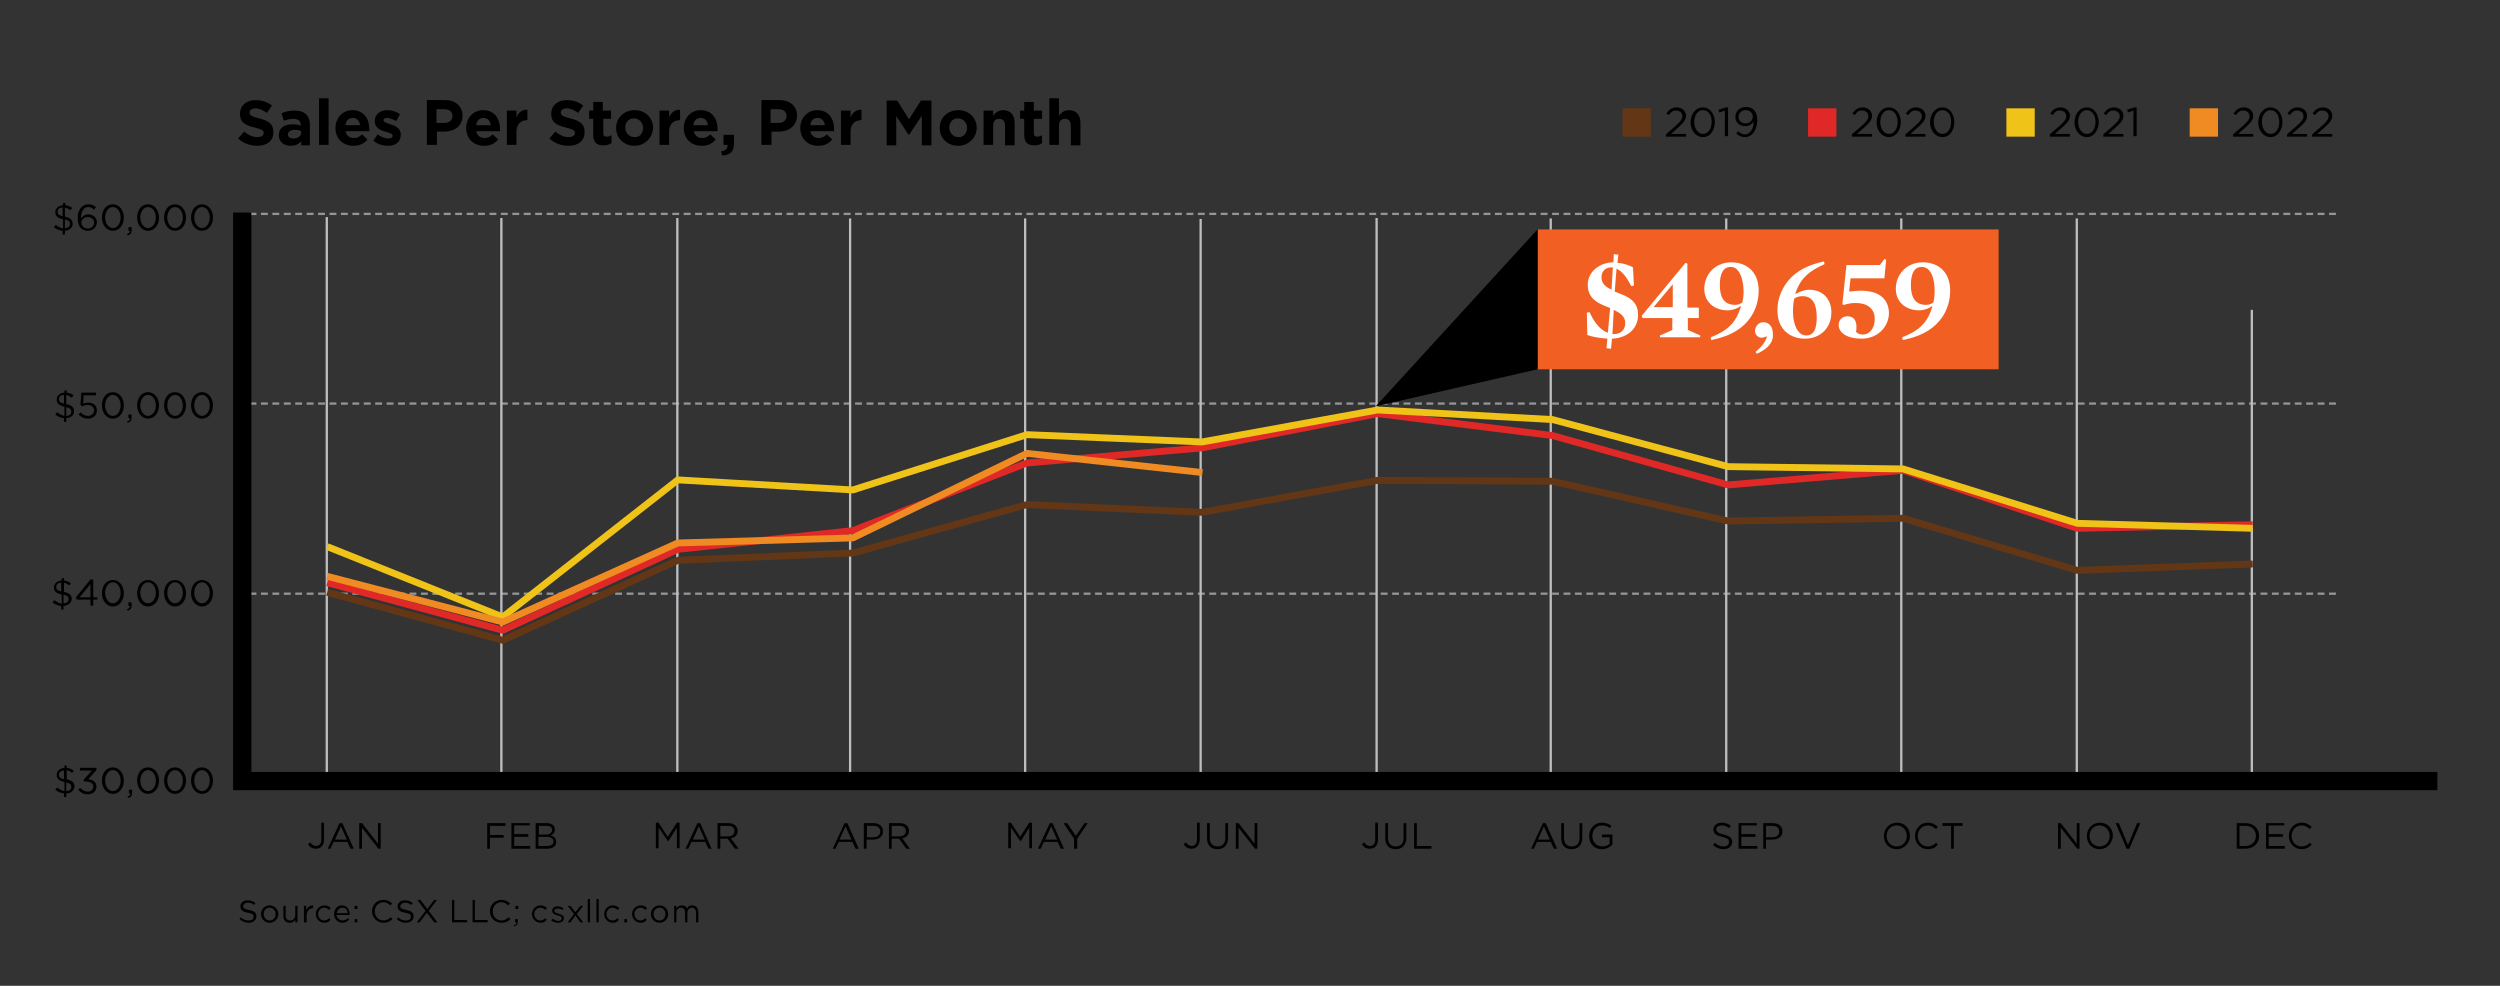 <?xml version="1.0" encoding="utf-8"?>
<!-- Generator: Adobe Illustrator 27.0.0, SVG Export Plug-In . SVG Version: 6.00 Build 0)  -->
<svg version="1.0" id="Layer_1" xmlns="http://www.w3.org/2000/svg" xmlns:xlink="http://www.w3.org/1999/xlink" x="0px" y="0px"
	 viewBox="0 0 547 215.7" enable-background="new 0 0 547 215.7" xml:space="preserve">
<rect x="0" y="0" width="547" height="215.7" fill="#333333" stroke="none"/>
<line fill="none" stroke="#939598" stroke-width="0.5" stroke-dasharray="1.5,1" x1="511.1" y1="46.8" x2="54.7" y2="46.8"/>
<line fill="none" stroke="#939598" stroke-width="0.5" stroke-dasharray="1.5,1" x1="511.1" y1="88.3" x2="54.7" y2="88.3"/>
<line fill="none" stroke="#939598" stroke-width="0.5" stroke-dasharray="1.5,1" x1="511.1" y1="129.9" x2="54.7" y2="129.9"/>
<line fill="none" stroke="#BCBEC0" stroke-width="0.5" x1="492.7" y1="171.1" x2="492.7" y2="67.8"/>
<line fill="none" stroke="#BCBEC0" stroke-width="0.5" x1="71.5" y1="172.1" x2="71.5" y2="47.5"/>
<line fill="none" stroke="#BCBEC0" stroke-width="0.5" x1="148.2" y1="172.3" x2="148.2" y2="47.7"/>
<line fill="none" stroke="#BCBEC0" stroke-width="0.5" x1="109.7" y1="172.3" x2="109.7" y2="47.7"/>
<line fill="none" stroke="#BCBEC0" stroke-width="0.5" x1="224.3" y1="172.3" x2="224.3" y2="47.8"/>
<line fill="none" stroke="#BCBEC0" stroke-width="0.5" x1="262.7" y1="172.2" x2="262.7" y2="47.9"/>
<line fill="none" stroke="#BCBEC0" stroke-width="0.5" x1="301.2" y1="172.3" x2="301.2" y2="47.7"/>
<line fill="none" stroke="#BCBEC0" stroke-width="0.5" x1="339.3" y1="172.3" x2="339.3" y2="47.8"/>
<line fill="none" stroke="#BCBEC0" stroke-width="0.5" x1="377.7" y1="172.3" x2="377.7" y2="47.8"/>
<line fill="none" stroke="#BCBEC0" stroke-width="0.5" x1="416" y1="172.3" x2="416" y2="47.8"/>
<line fill="none" stroke="#BCBEC0" stroke-width="0.5" x1="454.4" y1="172.3" x2="454.4" y2="47.8"/>
<line fill="none" stroke="#BCBEC0" stroke-width="0.5" x1="186" y1="172.3" x2="186" y2="47.8"/>
<g>
	<path d="M14.2,50.5v0.8h-0.5v-0.8c-0.7-0.1-1.3-0.3-1.9-0.8l0.4-0.5c0.5,0.4,1,0.7,1.6,0.8v-2c-1.2-0.3-1.7-0.7-1.7-1.6
		c0-0.8,0.7-1.4,1.7-1.5v-0.5h0.5v0.5c0.6,0.1,1.1,0.3,1.5,0.6L15.4,46c-0.4-0.3-0.8-0.5-1.2-0.6v2c1.2,0.3,1.7,0.7,1.7,1.6
		C15.9,49.8,15.2,50.4,14.2,50.5z M13.7,45.4c-0.7,0-1.1,0.4-1.1,0.9c0,0.5,0.2,0.8,1.1,1V45.4z M14.2,48v1.9c0.7,0,1.1-0.4,1.1-0.9
		C15.3,48.5,15.1,48.2,14.2,48z"/>
	<path d="M20.6,45.9c-0.4-0.4-0.8-0.6-1.3-0.6c-1,0-1.6,1-1.6,2.5c0.3-0.4,0.8-0.9,1.6-0.9c1,0,1.9,0.7,1.9,1.7c0,1.1-0.9,1.9-2,1.9
		c-0.6,0-1.1-0.2-1.5-0.6c-0.4-0.4-0.7-1-0.7-2.2c0-1.7,0.9-3,2.3-3c0.7,0,1.2,0.2,1.7,0.6L20.6,45.9z M19.2,47.5
		c-0.8,0-1.4,0.6-1.4,1.2c0,0.7,0.6,1.3,1.4,1.3c0.8,0,1.4-0.6,1.4-1.3C20.6,48,20,47.5,19.2,47.5z"/>
	<path d="M24.7,50.5c-1.4,0-2.4-1.3-2.4-2.9s0.9-2.9,2.4-2.9c1.4,0,2.4,1.3,2.4,2.9S26.1,50.5,24.7,50.5z M24.7,45.3
		c-1,0-1.7,1.1-1.7,2.3s0.7,2.3,1.7,2.3s1.7-1.1,1.7-2.3C26.4,46.4,25.7,45.3,24.7,45.3z"/>
	<path d="M28.4,50.5h-0.3v-0.8h0.7v0.7c0,0.6-0.3,1-0.9,1.1l-0.1-0.3C28.3,51,28.5,50.8,28.4,50.5z"/>
	<path d="M32.4,50.5c-1.4,0-2.4-1.3-2.4-2.9s0.9-2.9,2.4-2.9c1.4,0,2.4,1.3,2.4,2.9S33.8,50.5,32.4,50.5z M32.4,45.3
		c-1,0-1.7,1.1-1.7,2.3s0.7,2.3,1.7,2.3s1.7-1.1,1.7-2.3C34.1,46.4,33.4,45.3,32.4,45.3z"/>
	<path d="M38.3,50.5c-1.4,0-2.4-1.3-2.4-2.9s0.9-2.9,2.4-2.9c1.4,0,2.4,1.3,2.4,2.9S39.7,50.5,38.3,50.5z M38.3,45.3
		c-1,0-1.7,1.1-1.7,2.3s0.7,2.3,1.7,2.3c1,0,1.7-1.1,1.7-2.3C40,46.4,39.3,45.3,38.3,45.3z"/>
	<path d="M44.2,50.5c-1.4,0-2.4-1.3-2.4-2.9s0.9-2.9,2.4-2.9c1.4,0,2.4,1.3,2.4,2.9S45.6,50.5,44.2,50.5z M44.2,45.3
		c-1,0-1.7,1.1-1.7,2.3s0.7,2.3,1.7,2.3s1.7-1.1,1.7-2.3C45.9,46.4,45.2,45.3,44.2,45.3z"/>
</g>
<g>
	<path d="M14.5,91.5v0.8H14v-0.8c-0.7-0.1-1.3-0.3-1.9-0.8l0.4-0.5c0.5,0.4,1,0.7,1.6,0.8v-2c-1.2-0.3-1.7-0.7-1.7-1.6
		c0-0.8,0.7-1.4,1.7-1.5v-0.5h0.5v0.5c0.6,0.1,1.1,0.3,1.5,0.6L15.7,87c-0.4-0.3-0.8-0.5-1.2-0.6v2c1.2,0.3,1.7,0.7,1.7,1.6
		C16.2,90.9,15.5,91.4,14.5,91.5z M14,86.4c-0.7,0-1.1,0.4-1.1,0.9c0,0.5,0.2,0.8,1.1,1V86.4z M14.5,89.1V91c0.7,0,1.1-0.4,1.1-0.9
		C15.6,89.6,15.4,89.3,14.5,89.1z"/>
	<path d="M17.8,85.9H21v0.6h-2.7l-0.1,1.8c0.3-0.1,0.6-0.2,1.1-0.2c1.1,0,1.9,0.6,1.9,1.7c0,1.1-0.8,1.8-2,1.8c-0.8,0-1.5-0.4-2-0.9
		l0.4-0.5c0.5,0.5,1,0.8,1.6,0.8c0.8,0,1.4-0.5,1.4-1.2c0-0.7-0.6-1.2-1.4-1.2c-0.5,0-0.8,0.1-1.2,0.3l-0.4-0.3L17.8,85.9z"/>
	<path d="M24.7,91.6c-1.4,0-2.4-1.3-2.4-2.9c0-1.6,0.9-2.9,2.4-2.9c1.4,0,2.4,1.3,2.4,2.9S26.1,91.6,24.7,91.6z M24.7,86.4
		c-1,0-1.7,1.1-1.7,2.3s0.7,2.3,1.7,2.3c1,0,1.7-1.1,1.7-2.3C26.4,87.5,25.7,86.4,24.7,86.4z"/>
	<path d="M28.4,91.5h-0.3v-0.8h0.7v0.7c0,0.6-0.3,1-0.9,1.1l-0.1-0.3C28.3,92.1,28.5,91.9,28.4,91.5z"/>
	<path d="M32.4,91.6c-1.4,0-2.4-1.3-2.4-2.9c0-1.6,0.9-2.9,2.4-2.9c1.4,0,2.4,1.3,2.4,2.9S33.8,91.6,32.4,91.6z M32.4,86.4
		c-1,0-1.7,1.1-1.7,2.3s0.7,2.3,1.7,2.3s1.7-1.1,1.7-2.3C34.1,87.5,33.4,86.4,32.4,86.4z"/>
	<path d="M38.3,91.6c-1.4,0-2.4-1.3-2.4-2.9c0-1.6,0.9-2.9,2.4-2.9c1.4,0,2.4,1.3,2.4,2.9S39.7,91.6,38.3,91.6z M38.3,86.4
		c-1,0-1.7,1.1-1.7,2.3s0.7,2.3,1.7,2.3c1,0,1.7-1.1,1.7-2.3C40,87.5,39.3,86.4,38.3,86.4z"/>
	<path d="M44.2,91.6c-1.4,0-2.4-1.3-2.4-2.9c0-1.6,0.9-2.9,2.4-2.9c1.4,0,2.4,1.3,2.4,2.9S45.6,91.6,44.2,91.6z M44.2,86.4
		c-1,0-1.7,1.1-1.7,2.3s0.7,2.3,1.7,2.3s1.7-1.1,1.7-2.3C45.9,87.5,45.2,86.4,44.2,86.4z"/>
</g>
<g>
	<path d="M13.9,132.6v0.8h-0.5v-0.8c-0.7-0.1-1.3-0.3-1.9-0.8l0.4-0.5c0.5,0.4,1,0.7,1.6,0.8v-2c-1.2-0.3-1.7-0.7-1.7-1.6
		c0-0.8,0.7-1.4,1.7-1.5v-0.5h0.5v0.5c0.6,0.1,1.1,0.3,1.5,0.6l-0.3,0.5c-0.4-0.3-0.8-0.5-1.2-0.6v2c1.2,0.3,1.7,0.7,1.7,1.6
		C15.6,131.9,14.9,132.5,13.9,132.6z M13.4,127.5c-0.7,0-1.1,0.4-1.1,0.9c0,0.5,0.2,0.8,1.1,1V127.5z M13.9,130.1v1.9
		c0.7,0,1.1-0.4,1.1-0.9C15,130.6,14.8,130.3,13.9,130.1z"/>
	<path d="M20.4,126.9v3.8h0.9v0.5h-0.9v1.3h-0.6v-1.3h-3l-0.2-0.5l3.2-3.9H20.4z M19.8,127.8l-2.4,2.9h2.4V127.8z"/>
	<path d="M24.7,132.7c-1.4,0-2.4-1.3-2.4-2.9s0.9-2.9,2.4-2.9c1.4,0,2.4,1.3,2.4,2.9S26.1,132.7,24.7,132.7z M24.7,127.4
		c-1,0-1.7,1.1-1.7,2.3s0.7,2.3,1.7,2.3c1,0,1.7-1.1,1.7-2.3C26.4,128.5,25.7,127.4,24.7,127.4z"/>
	<path d="M28.4,132.6h-0.3v-0.8h0.7v0.7c0,0.6-0.3,1-0.9,1.1l-0.1-0.3C28.3,133.1,28.5,132.9,28.4,132.6z"/>
	<path d="M32.4,132.7c-1.4,0-2.4-1.3-2.4-2.9s0.9-2.9,2.4-2.9c1.4,0,2.4,1.3,2.4,2.9S33.8,132.7,32.4,132.7z M32.4,127.4
		c-1,0-1.7,1.1-1.7,2.3s0.7,2.3,1.7,2.3c1,0,1.7-1.1,1.7-2.3C34.1,128.5,33.4,127.4,32.4,127.4z"/>
	<path d="M38.3,132.7c-1.4,0-2.4-1.3-2.4-2.9s0.9-2.9,2.4-2.9c1.4,0,2.4,1.3,2.4,2.9S39.7,132.7,38.3,132.7z M38.3,127.4
		c-1,0-1.7,1.1-1.7,2.3s0.7,2.3,1.7,2.3s1.7-1.1,1.7-2.3C40,128.5,39.3,127.4,38.3,127.4z"/>
	<path d="M44.2,132.7c-1.4,0-2.4-1.3-2.4-2.9s0.9-2.9,2.4-2.9c1.4,0,2.4,1.3,2.4,2.9S45.6,132.7,44.2,132.7z M44.2,127.4
		c-1,0-1.7,1.1-1.7,2.3s0.7,2.3,1.7,2.3s1.7-1.1,1.7-2.3C45.9,128.5,45.2,127.4,44.2,127.4z"/>
</g>
<g>
	<path d="M14.5,173.6v0.8H14v-0.8c-0.7-0.1-1.3-0.3-1.9-0.8l0.4-0.5c0.5,0.4,1,0.7,1.6,0.8v-2c-1.2-0.3-1.7-0.7-1.7-1.6
		c0-0.8,0.7-1.4,1.7-1.5v-0.5h0.5v0.5c0.6,0.1,1.1,0.3,1.5,0.6l-0.3,0.5c-0.4-0.3-0.8-0.5-1.2-0.6v2c1.2,0.3,1.7,0.7,1.7,1.6
		C16.2,173,15.5,173.6,14.5,173.6z M14,168.6c-0.7,0-1.1,0.4-1.1,0.9c0,0.5,0.2,0.8,1.1,1V168.6z M14.5,171.2v1.9
		c0.7,0,1.1-0.4,1.1-0.9C15.6,171.7,15.4,171.4,14.5,171.2z"/>
	<path d="M17.5,168.6V168h3.6v0.5l-1.8,2c1,0.1,1.8,0.6,1.8,1.6c0,1-0.8,1.7-1.9,1.7c-0.9,0-1.6-0.4-2.1-1l0.5-0.4
		c0.4,0.5,1,0.8,1.6,0.8c0.7,0,1.2-0.4,1.2-1.1c0-0.7-0.6-1.1-1.6-1.1h-0.4l-0.1-0.4l1.8-2H17.5z"/>
	<path d="M24.7,173.7c-1.4,0-2.4-1.3-2.4-2.9s0.9-2.9,2.4-2.9c1.4,0,2.4,1.3,2.4,2.9S26.1,173.7,24.7,173.7z M24.7,168.5
		c-1,0-1.7,1.1-1.7,2.3s0.7,2.3,1.7,2.3s1.7-1.1,1.7-2.3C26.4,169.6,25.7,168.5,24.7,168.5z"/>
	<path d="M28.5,173.6h-0.3v-0.8h0.7v0.7c0,0.6-0.3,1-0.9,1.1l-0.1-0.3C28.3,174.2,28.5,174,28.5,173.6z"/>
	<path d="M32.4,173.7c-1.4,0-2.4-1.3-2.4-2.9s0.9-2.9,2.4-2.9c1.4,0,2.4,1.3,2.4,2.9S33.8,173.7,32.4,173.7z M32.4,168.5
		c-1,0-1.7,1.1-1.7,2.3s0.7,2.3,1.7,2.3s1.7-1.1,1.7-2.3C34.1,169.6,33.4,168.5,32.4,168.5z"/>
	<path d="M38.3,173.7c-1.4,0-2.4-1.3-2.4-2.9s0.9-2.9,2.4-2.9c1.4,0,2.4,1.3,2.4,2.9S39.7,173.7,38.3,173.7z M38.3,168.5
		c-1,0-1.7,1.1-1.7,2.3s0.7,2.3,1.7,2.3c1,0,1.7-1.1,1.7-2.3C40,169.6,39.3,168.5,38.3,168.5z"/>
	<path d="M44.2,173.7c-1.4,0-2.4-1.3-2.4-2.9s0.9-2.9,2.4-2.9c1.4,0,2.4,1.3,2.4,2.9S45.6,173.7,44.2,173.7z M44.2,168.5
		c-1,0-1.7,1.1-1.7,2.3s0.7,2.3,1.7,2.3c1,0,1.7-1.1,1.7-2.3C45.9,169.6,45.2,168.5,44.2,168.5z"/>
</g>
<g>
	<path d="M69.1,185.7c-0.8,0-1.4-0.4-1.7-1l0.5-0.4c0.3,0.5,0.7,0.8,1.3,0.8c0.6,0,1.1-0.5,1.1-1.3v-3.8h0.6v3.7
		C70.9,185.1,70.1,185.7,69.1,185.7z"/>
	<path d="M77.4,185.7h-0.7l-0.7-1.5h-3l-0.7,1.5h-0.6l2.6-5.6h0.6L77.4,185.7z M74.6,180.8l-1.3,2.9h2.6L74.6,180.8z"/>
	<path d="M82.7,180.1h0.6v5.6h-0.5l-3.6-4.6v4.6h-0.6v-5.6h0.6l3.5,4.5V180.1z"/>
</g>
<g>
	<path d="M110.6,180.7h-3.4v2h3v0.6h-3v2.4h-0.6v-5.6h4V180.7z"/>
	<path d="M115.9,180.6h-3.4v1.9h3.1v0.6h-3.1v2h3.5v0.6h-4.1v-5.6h4V180.6z"/>
	<path d="M121.4,181.5c0,0.7-0.4,1.1-0.9,1.3c0.7,0.2,1.2,0.6,1.2,1.4c0,1-0.8,1.5-2,1.5h-2.5v-5.6h2.4
		C120.7,180.1,121.4,180.6,121.4,181.5z M120.8,181.6c0-0.6-0.4-0.9-1.2-0.9h-1.7v1.9h1.7C120.2,182.6,120.8,182.2,120.8,181.6z
		 M121.1,184.1c0-0.6-0.5-1-1.5-1h-1.8v2h1.9C120.6,185.1,121.1,184.7,121.1,184.1z"/>
</g>
<g>
	<path d="M146.2,184.1L146.2,184.1l-2.1-3v4.5h-0.6v-5.6h0.6l2,3.1l2-3.1h0.6v5.6h-0.6v-4.5L146.2,184.1z"/>
	<path d="M155.7,185.7h-0.7l-0.7-1.5h-3l-0.7,1.5H150l2.6-5.6h0.6L155.7,185.7z M152.9,180.8l-1.3,2.9h2.6L152.9,180.8z"/>
	<path d="M160.8,185.7l-1.6-2.2h-1.6v2.2h-0.6v-5.6h2.4c1.2,0,2,0.7,2,1.7c0,0.9-0.6,1.5-1.5,1.6l1.7,2.3H160.8z M159.3,180.7h-1.7
		v2.3h1.7c0.8,0,1.4-0.4,1.4-1.2C160.7,181.1,160.2,180.7,159.3,180.7z"/>
</g>
<g>
	<path d="M187.9,185.7h-0.7l-0.7-1.5h-3l-0.7,1.5h-0.6l2.6-5.6h0.6L187.9,185.7z M185,180.8l-1.3,2.9h2.6L185,180.8z"/>
	<path d="M191,183.7h-1.4v2H189v-5.6h2.1c1.3,0,2.1,0.7,2.1,1.8C193.2,183.1,192.2,183.7,191,183.7z M191.1,180.7h-1.4v2.5h1.4
		c0.9,0,1.5-0.5,1.5-1.2C192.6,181.1,192,180.7,191.1,180.7z"/>
	<path d="M198.3,185.7l-1.6-2.2h-1.6v2.2h-0.6v-5.6h2.4c1.2,0,2,0.7,2,1.7c0,0.9-0.6,1.5-1.5,1.6l1.7,2.3H198.3z M196.8,180.7h-1.7
		v2.3h1.7c0.8,0,1.4-0.4,1.4-1.2C198.2,181.1,197.7,180.7,196.8,180.7z"/>
</g>
<g>
	<path d="M223.3,184.1L223.3,184.1l-2.1-3v4.5h-0.6v-5.6h0.6l2,3.1l2-3.1h0.6v5.6h-0.6v-4.5L223.3,184.1z"/>
	<path d="M232.8,185.7h-0.7l-0.7-1.5h-3l-0.7,1.5h-0.6l2.6-5.6h0.6L232.8,185.7z M230,180.8l-1.3,2.9h2.6L230,180.8z"/>
	<path d="M235.7,185.7H235v-2.2l-2.3-3.4h0.8l1.9,2.8l1.9-2.8h0.7l-2.3,3.4V185.7z"/>
</g>
<g>
	<path d="M260.7,185.7c-0.8,0-1.4-0.4-1.7-1l0.5-0.4c0.3,0.5,0.7,0.8,1.3,0.8c0.6,0,1.1-0.5,1.1-1.3v-3.8h0.6v3.7
		C262.4,185.1,261.7,185.7,260.7,185.7z"/>
	<path d="M268.7,183.3c0,1.6-0.9,2.5-2.3,2.5c-1.4,0-2.3-0.8-2.3-2.4v-3.3h0.6v3.2c0,1.2,0.6,1.9,1.7,1.9c1,0,1.7-0.6,1.7-1.8v-3.3
		h0.6V183.3z"/>
	<path d="M274.5,180.1h0.6v5.6h-0.5l-3.6-4.6v4.6h-0.6v-5.6h0.6l3.5,4.5V180.1z"/>
</g>
<g>
	<path d="M299.7,185.7c-0.8,0-1.4-0.4-1.7-1l0.5-0.4c0.3,0.5,0.7,0.8,1.3,0.8c0.6,0,1.1-0.5,1.1-1.3v-3.8h0.6v3.7
		C301.5,185.1,300.7,185.7,299.7,185.7z"/>
	<path d="M307.7,183.3c0,1.6-0.9,2.5-2.3,2.5c-1.4,0-2.3-0.8-2.3-2.4v-3.3h0.6v3.2c0,1.2,0.6,1.9,1.7,1.9c1,0,1.7-0.6,1.7-1.8v-3.3
		h0.6V183.3z"/>
	<path d="M309.4,180.1h0.6v5h3.2v0.6h-3.8V180.1z"/>
</g>
<g>
	<path d="M340.7,185.7H340l-0.7-1.5h-3l-0.7,1.5H335l2.6-5.6h0.6L340.7,185.7z M337.8,180.8l-1.3,2.9h2.6L337.8,180.8z"/>
	<path d="M346.2,183.3c0,1.6-0.9,2.5-2.3,2.5c-1.4,0-2.3-0.8-2.3-2.4v-3.3h0.6v3.2c0,1.2,0.6,1.9,1.7,1.9c1,0,1.7-0.6,1.7-1.8v-3.3
		h0.6V183.3z"/>
	<path d="M350.5,185.8c-1.8,0-2.8-1.3-2.8-2.9c0-1.5,1.1-2.9,2.8-2.9c0.9,0,1.5,0.3,2.1,0.7l-0.4,0.5c-0.4-0.4-0.9-0.6-1.7-0.6
		c-1.2,0-2.1,1-2.1,2.3c0,1.3,0.9,2.3,2.2,2.3c0.6,0,1.2-0.2,1.6-0.6v-1.4h-1.7v-0.6h2.3v2.2C352.2,185.4,351.4,185.8,350.5,185.8z"
		/>
</g>
<g>
	<path d="M377.2,182.6c1.2,0.3,1.8,0.7,1.8,1.6c0,1-0.8,1.6-1.9,1.6c-0.9,0-1.6-0.3-2.3-0.9l0.4-0.5c0.6,0.5,1.1,0.8,1.9,0.8
		c0.8,0,1.2-0.4,1.2-1c0-0.5-0.3-0.8-1.5-1.1c-1.3-0.3-1.9-0.7-1.9-1.6c0-0.9,0.8-1.5,1.8-1.5c0.8,0,1.4,0.2,2,0.7l-0.4,0.5
		c-0.5-0.4-1-0.6-1.6-0.6c-0.7,0-1.2,0.4-1.2,0.9C375.6,182,375.9,182.3,377.2,182.6z"/>
	<path d="M384.4,180.6H381v1.9h3.1v0.6H381v2h3.5v0.6h-4.1v-5.6h4V180.6z"/>
	<path d="M387.8,183.7h-1.4v2h-0.6v-5.6h2.1c1.3,0,2.1,0.7,2.1,1.8C390,183.1,389,183.7,387.8,183.7z M387.8,180.7h-1.4v2.5h1.4
		c0.9,0,1.5-0.5,1.5-1.2C389.3,181.1,388.7,180.7,387.8,180.7z"/>
</g>
<g>
	<path d="M415,185.8c-1.7,0-2.8-1.3-2.8-2.9c0-1.6,1.2-2.9,2.9-2.9s2.8,1.3,2.8,2.9C417.9,184.4,416.7,185.8,415,185.8z M415,180.6
		c-1.3,0-2.2,1-2.2,2.3s0.9,2.3,2.2,2.3s2.2-1,2.2-2.3S416.3,180.6,415,180.6z"/>
	<path d="M421.8,185.8c-1.6,0-2.8-1.3-2.8-2.9c0-1.6,1.2-2.9,2.8-2.9c1,0,1.6,0.4,2.2,0.9l-0.4,0.5c-0.5-0.4-1-0.8-1.8-0.8
		c-1.2,0-2.2,1-2.2,2.3c0,1.3,0.9,2.3,2.2,2.3c0.8,0,1.3-0.3,1.8-0.8l0.4,0.4C423.5,185.4,422.9,185.8,421.8,185.8z"/>
	<path d="M427.5,185.7h-0.6v-5H425v-0.6h4.4v0.6h-1.9V185.7z"/>
</g>
<g>
	<path d="M454.4,180.1h0.6v5.6h-0.5l-3.6-4.6v4.6h-0.6v-5.6h0.6l3.5,4.5V180.1z"/>
	<path d="M459.4,185.8c-1.7,0-2.8-1.3-2.8-2.9c0-1.6,1.2-2.9,2.9-2.9s2.8,1.3,2.8,2.9C462.2,184.4,461.1,185.8,459.4,185.8z
		 M459.4,180.6c-1.3,0-2.2,1-2.2,2.3s0.9,2.3,2.2,2.3s2.2-1,2.2-2.3S460.6,180.6,459.4,180.6z"/>
	<path d="M467.6,180.1h0.7l-2.4,5.6h-0.6l-2.4-5.6h0.7l2,4.8L467.6,180.1z"/>
</g>
<g>
	<path d="M491.3,185.7h-1.9v-5.6h1.9c1.8,0,3,1.2,3,2.8S493.1,185.7,491.3,185.7z M491.3,180.7H490v4.4h1.3c1.4,0,2.3-1,2.3-2.2
		C493.6,181.6,492.7,180.7,491.3,180.7z"/>
	<path d="M499.8,180.6h-3.4v1.9h3.1v0.6h-3.1v2h3.5v0.6h-4.1v-5.6h4V180.6z"/>
	<path d="M503.6,185.8c-1.6,0-2.8-1.3-2.8-2.9c0-1.6,1.2-2.9,2.8-2.9c1,0,1.6,0.4,2.2,0.9l-0.4,0.5c-0.5-0.4-1-0.8-1.8-0.8
		c-1.2,0-2.2,1-2.2,2.3c0,1.3,0.9,2.3,2.2,2.3c0.8,0,1.3-0.3,1.8-0.8l0.4,0.4C505.2,185.4,504.6,185.8,503.6,185.8z"/>
</g>
<rect x="336.5" y="50.2" fill="#F15F23" width="100.8" height="30.6"/>
<g>
	<path fill="#FFFFFF" d="M352.7,74.1l-0.2,2.2l-1-0.1c0,0,0.2-2.1,0.2-2.1c-1.5-0.1-3.4-0.4-4.4-0.8l-0.1-4.9l0.6-0.1
		c1.2,2.7,2.7,4.1,4,4.5c0,0,0.5-5.4,0.5-5.4c-2.3-0.9-4.9-1.8-4.9-5.1c0-3,2.8-4.9,5.6-4.9l0.1-1.8l1,0.1c0,0-0.2,1.7-0.2,1.8
		c1.3,0.1,2.5,0.5,3.4,1l0.2,4l-0.6,0.1c-1-2-2-3.3-3.2-3.8l-0.4,5c2.3,0.9,5.1,1.7,5.1,5C358.5,71.9,356,74,352.7,74.1z
		 M350.4,60.7c0,1.4,1,2.1,2.2,2.7c0,0,0.3-5,0.3-4.9C351.4,58.4,350.4,59.2,350.4,60.7z M353.1,67.8l-0.3,5.3
		c1.9,0.1,2.8-1,2.8-2.4C355.6,69.2,354.5,68.5,353.1,67.8z"/>
	<path fill="#FFFFFF" d="M369.3,69.6v2.6l2.7,1.2v0.4h-8.8v-0.4l2.7-1.2v-2.6h-6.5l-0.2-0.5l9.6-11.6l0.4,0.2v9.6h2.5v2.3H369.3z
		 M366,62.2L366,62.2l-4.2,5h4.2V62.2z"/>
	<path fill="#FFFFFF" d="M381.7,71c-1.9,1.8-4.3,2.8-7.3,3.4l-0.1-0.6c1.8-0.7,3.2-1.5,4.2-2.5c1.2-1.1,1.9-2.6,2.4-4.2l-0.1-0.1
		c-0.7,0.5-1.7,0.9-2.8,0.9c-3,0-5.1-1.9-5.1-4.7c0-3.1,2.3-5.8,5.9-5.8c3.5,0,6,2.2,6,6.2C384.8,66.3,383.8,69,381.7,71z
		 M378.7,58.4c-1.7,0-2.4,1.5-2.4,4c0,2.6,0.9,4.3,3.3,4.3c0.6,0,1-0.1,1.6-0.5c0.2-0.7,0.3-1.5,0.3-2.6
		C381.4,60.6,380.4,58.4,378.7,58.4z"/>
	<path fill="#FFFFFF" d="M384.4,77.4l-0.3-0.4c1.7-1.4,2.2-2.4,2.5-3.3l-0.1-0.1l-0.5,0.2c-0.2,0-0.3,0.1-0.5,0.1
		c-0.9,0-1.5-0.7-1.5-1.5c0-1,0.8-1.9,1.8-1.9c1.3,0,2.1,1,2.1,2.5C388.1,74.5,387.2,76.2,384.4,77.4z"/>
	<path fill="#FFFFFF" d="M394.9,74.1c-3.1,0-6-1.9-6-6.2c0-2.6,1-5.2,3.1-7.3c1.9-1.8,4.3-2.8,7.1-3.4l0.1,0.6c-1.6,0.7-3,1.5-4,2.5
		c-1.2,1.1-1.8,2.3-2.4,3.9l0.1,0.1c0.9-0.5,1.9-0.9,3-0.9c3.2,0,4.8,2.4,4.8,4.8C400.8,71.5,398.5,74.1,394.9,74.1z M394.4,64.8
		c-0.6,0-1.1,0.1-1.8,0.5c-0.2,0.7-0.3,1.8-0.3,2.9c0,2.7,1,5.2,2.9,5.2c1.7,0,2.3-1.5,2.3-4C397.5,66.7,396.7,64.8,394.4,64.8z"/>
	<path fill="#FFFFFF" d="M407.3,74.1c-3.2,0-5-1.3-5-3c0-1.2,0.9-1.9,1.9-1.9c1.9,0,2.2,1.7,1.9,3.4c0.3,0.4,0.9,0.6,1.5,0.6
		c1.3,0,2.6-1.2,2.6-3.4c0-2-1.3-3.5-4.2-3.5c-0.8,0-1.6,0.1-2.5,0.4l-0.4-0.1l0.9-8.6h7.3l1-1.3l0.4,0.1l-0.4,4.1h-7.4l-0.3,2.8
		l0.1,0.1c0.8-0.1,1.6-0.2,2.4-0.2c4.5,0,6.2,2.2,6.2,5C413.2,71.6,410.8,74.1,407.3,74.1z"/>
	<path fill="#FFFFFF" d="M423.6,71c-1.9,1.8-4.3,2.8-7.3,3.4l-0.1-0.6c1.8-0.7,3.2-1.5,4.2-2.5c1.2-1.1,1.9-2.6,2.4-4.2l-0.1-0.1
		c-0.7,0.5-1.7,0.9-2.8,0.9c-3,0-5.1-1.9-5.1-4.7c0-3.1,2.3-5.8,5.9-5.8c3.5,0,6,2.2,6,6.2C426.7,66.3,425.7,69,423.6,71z
		 M420.5,58.4c-1.7,0-2.4,1.5-2.4,4c0,2.6,0.9,4.3,3.3,4.3c0.6,0,1-0.1,1.6-0.5c0.2-0.7,0.3-1.5,0.3-2.6
		C423.3,60.6,422.3,58.4,420.5,58.4z"/>
</g>
<polygon points="336.4,80.8 336.4,50.2 301,88.9 "/>
<g>
	<path d="M56.3,31.9c-1.5,0-3-0.5-4.2-1.6l1.3-1.5c0.9,0.7,1.8,1.2,2.9,1.2c0.9,0,1.4-0.4,1.4-0.9v0c0-0.5-0.3-0.8-2-1.2
		c-2-0.5-3.2-1.1-3.2-3v0c0-1.8,1.4-3,3.4-3c1.4,0,2.6,0.4,3.6,1.2l-1.1,1.6c-0.9-0.6-1.7-1-2.5-1s-1.3,0.4-1.3,0.9v0
		c0,0.6,0.4,0.9,2.1,1.3c2,0.5,3.1,1.2,3.1,2.9v0C59.9,30.8,58.4,31.9,56.3,31.9z"/>
	<path d="M65.9,31.7v-0.8c-0.5,0.6-1.2,1-2.3,1c-1.4,0-2.6-0.8-2.6-2.3v0c0-1.6,1.2-2.4,3-2.4c0.8,0,1.3,0.1,1.8,0.3v-0.1
		c0-0.9-0.5-1.4-1.6-1.4c-0.8,0-1.4,0.2-2.1,0.4l-0.5-1.6c0.8-0.4,1.6-0.6,2.9-0.6c2.3,0,3.3,1.2,3.3,3.2v4.4H65.9z M65.9,28.7
		c-0.4-0.2-0.8-0.3-1.4-0.3c-0.9,0-1.5,0.4-1.5,1v0c0,0.6,0.5,0.9,1.2,0.9c1,0,1.7-0.5,1.7-1.3V28.7z"/>
	<path d="M69.8,31.7V21.5h2.1v10.2H69.8z"/>
	<path d="M80.8,28.7h-5.2c0.2,1,0.9,1.5,1.8,1.5c0.7,0,1.2-0.2,1.8-0.8l1.2,1.1c-0.7,0.9-1.7,1.4-3.1,1.4c-2.3,0-3.9-1.6-3.9-3.9v0
		c0-2.1,1.5-3.9,3.7-3.9c2.5,0,3.7,1.9,3.7,4.1v0C80.8,28.4,80.8,28.5,80.8,28.7z M77.2,25.8c-0.9,0-1.5,0.6-1.6,1.6h3.2
		C78.6,26.4,78.1,25.8,77.2,25.8z"/>
	<path d="M84.9,31.9c-1.1,0-2.2-0.3-3.2-1.1l0.9-1.4c0.8,0.6,1.7,0.9,2.4,0.9c0.6,0,0.9-0.2,0.9-0.6v0c0-0.5-0.7-0.6-1.6-0.9
		C83.2,28.5,82,28,82,26.5v0c0-1.5,1.2-2.4,2.7-2.4c1,0,2,0.3,2.8,0.9l-0.8,1.5c-0.7-0.4-1.5-0.7-2-0.7c-0.5,0-0.8,0.2-0.8,0.5v0
		c0,0.4,0.7,0.6,1.5,0.9c1.1,0.3,2.3,0.9,2.3,2.2v0C87.7,31.1,86.5,31.9,84.9,31.9z"/>
	<path d="M97.2,28.8h-1.6v2.9h-2.2v-9.8h4c2.3,0,3.8,1.4,3.8,3.4v0C101.2,27.6,99.4,28.8,97.2,28.8z M99,25.4c0-1-0.7-1.5-1.8-1.5
		h-1.7v3h1.7C98.4,26.9,99,26.2,99,25.4L99,25.4z"/>
	<path d="M109.4,28.7h-5.2c0.2,1,0.9,1.5,1.8,1.5c0.7,0,1.2-0.2,1.8-0.8l1.2,1.1c-0.7,0.9-1.7,1.4-3.1,1.4c-2.3,0-3.9-1.6-3.9-3.9v0
		c0-2.1,1.5-3.9,3.7-3.9c2.5,0,3.7,1.9,3.7,4.1v0C109.4,28.4,109.4,28.5,109.4,28.7z M105.8,25.8c-0.9,0-1.5,0.6-1.6,1.6h3.2
		C107.2,26.4,106.7,25.8,105.8,25.8z"/>
	<path d="M115.3,26.3c-1.4,0-2.3,0.9-2.3,2.6v2.8h-2.1v-7.5h2.1v1.5c0.4-1,1.1-1.7,2.4-1.7v2.2H115.3z"/>
	<path d="M124.4,31.9c-1.5,0-3-0.5-4.2-1.6l1.3-1.5c0.9,0.7,1.8,1.2,2.9,1.2c0.9,0,1.4-0.4,1.4-0.9v0c0-0.5-0.3-0.8-2-1.2
		c-2-0.5-3.2-1.1-3.2-3v0c0-1.8,1.4-3,3.4-3c1.4,0,2.6,0.4,3.6,1.2l-1.1,1.6c-0.9-0.6-1.7-1-2.5-1s-1.3,0.4-1.3,0.9v0
		c0,0.6,0.4,0.9,2.1,1.3c2,0.5,3.1,1.2,3.1,2.9v0C128,30.8,126.5,31.9,124.4,31.9z"/>
	<path d="M132,31.8c-1.3,0-2.2-0.5-2.2-2.3V26h-0.9v-1.8h0.9v-1.9h2.1v1.9h1.8V26H132v3.2c0,0.5,0.2,0.7,0.7,0.7
		c0.4,0,0.7-0.1,1.1-0.3v1.7C133.2,31.7,132.7,31.8,132,31.8z"/>
	<path d="M138.8,31.9c-2.3,0-4-1.7-4-3.9v0c0-2.2,1.7-3.9,4.1-3.9c2.3,0,4,1.7,4,3.9v0C142.8,30.1,141.1,31.9,138.8,31.9z M140.7,28
		c0-1.1-0.8-2.1-2-2.1c-1.2,0-1.9,0.9-1.9,2v0c0,1.1,0.8,2.1,2,2.1C140,30.1,140.7,29.1,140.7,28L140.7,28z"/>
	<path d="M148.7,26.3c-1.4,0-2.3,0.9-2.3,2.6v2.8h-2.1v-7.5h2.1v1.5c0.4-1,1.1-1.7,2.4-1.7v2.2H148.7z"/>
	<path d="M157,28.7h-5.2c0.2,1,0.9,1.5,1.8,1.5c0.7,0,1.2-0.2,1.8-0.8l1.2,1.1c-0.7,0.9-1.7,1.4-3.1,1.4c-2.3,0-3.9-1.6-3.9-3.9v0
		c0-2.1,1.5-3.9,3.7-3.9c2.5,0,3.7,1.9,3.7,4.1v0C157,28.4,157,28.5,157,28.7z M153.3,25.8c-0.9,0-1.5,0.6-1.6,1.6h3.2
		C154.8,26.4,154.2,25.8,153.3,25.8z"/>
	<path d="M159.2,31.7h-0.9v-2.2h2.3v1.9c0,1.8-0.9,2.6-2.6,2.6l-0.2-0.9C158.8,33,159.2,32.5,159.2,31.7z"/>
	<path d="M170.4,28.8h-1.6v2.9h-2.2v-9.8h4c2.3,0,3.8,1.4,3.8,3.4v0C174.3,27.6,172.6,28.8,170.4,28.8z M172.1,25.4
		c0-1-0.7-1.5-1.8-1.5h-1.7v3h1.7C171.5,26.9,172.1,26.2,172.1,25.4L172.1,25.4z"/>
	<path d="M182.5,28.7h-5.2c0.2,1,0.9,1.5,1.8,1.5c0.7,0,1.2-0.2,1.8-0.8l1.2,1.1c-0.7,0.9-1.7,1.4-3.1,1.4c-2.3,0-3.9-1.6-3.9-3.9v0
		c0-2.1,1.5-3.9,3.7-3.9c2.5,0,3.7,1.9,3.7,4.1v0C182.5,28.4,182.5,28.5,182.5,28.7z M178.9,25.8c-0.9,0-1.5,0.6-1.6,1.6h3.2
		C180.3,26.4,179.8,25.8,178.9,25.8z"/>
	<path d="M188.4,26.3c-1.4,0-2.3,0.9-2.3,2.6v2.8H184v-7.5h2.1v1.5c0.4-1,1.1-1.7,2.4-1.7v2.2H188.4z"/>
	<path d="M201.7,31.7v-6.4l-2.8,4.2h-0.1l-2.7-4.1v6.4H194v-9.8h2.3l2.6,4.1l2.6-4.1h2.3v9.8H201.7z"/>
	<path d="M209.6,31.9c-2.3,0-4-1.7-4-3.9v0c0-2.2,1.7-3.9,4.1-3.9c2.3,0,4,1.7,4,3.9v0C213.7,30.1,211.9,31.9,209.6,31.9z M211.6,28
		c0-1.1-0.8-2.1-2-2.1c-1.2,0-1.9,0.9-1.9,2v0c0,1.1,0.8,2.1,2,2.1C210.8,30.1,211.6,29.1,211.6,28L211.6,28z"/>
	<path d="M219.9,31.7v-4.2c0-1-0.5-1.5-1.3-1.5c-0.8,0-1.3,0.5-1.3,1.5v4.2h-2.1v-7.5h2.1v1.1c0.5-0.6,1.1-1.2,2.2-1.2
		c1.6,0,2.5,1.1,2.5,2.8v4.9H219.9z"/>
	<path d="M226.3,31.8c-1.3,0-2.2-0.5-2.2-2.3V26h-0.9v-1.8h0.9v-1.9h2.1v1.9h1.8V26h-1.8v3.2c0,0.5,0.2,0.7,0.7,0.7
		c0.4,0,0.7-0.1,1.1-0.3v1.7C227.5,31.7,227,31.8,226.3,31.8z"/>
	<path d="M234.3,31.7v-4.2c0-1-0.5-1.5-1.3-1.5c-0.8,0-1.3,0.5-1.3,1.5v4.2h-2.1V21.5h2.1v3.8c0.5-0.6,1.1-1.2,2.2-1.2
		c1.6,0,2.5,1.1,2.5,2.8v4.9H234.3z"/>
</g>
<g>
	<path d="M54.5,199.1c1.1,0.2,1.6,0.6,1.6,1.4c0,0.8-0.7,1.4-1.7,1.4c-0.8,0-1.4-0.3-2-0.8l0.3-0.4c0.5,0.5,1,0.7,1.7,0.7
		c0.7,0,1.1-0.3,1.1-0.8c0-0.5-0.2-0.7-1.3-0.9c-1.1-0.2-1.6-0.6-1.6-1.4c0-0.8,0.7-1.3,1.6-1.3c0.7,0,1.2,0.2,1.7,0.6l-0.3,0.4
		c-0.5-0.4-0.9-0.5-1.4-0.5c-0.6,0-1,0.4-1,0.8C53.2,198.6,53.4,198.9,54.5,199.1z"/>
	<path d="M59,201.9c-1.1,0-1.9-0.9-1.9-1.9s0.8-1.9,1.9-1.9c1.1,0,1.9,0.9,1.9,1.9C60.9,201,60.1,201.9,59,201.9z M59,198.6
		c-0.8,0-1.3,0.6-1.3,1.4c0,0.8,0.6,1.4,1.3,1.4c0.8,0,1.3-0.6,1.3-1.4C60.3,199.2,59.7,198.6,59,198.6z"/>
	<path d="M64.6,198.2h0.5v3.6h-0.5v-0.6c-0.2,0.4-0.6,0.7-1.2,0.7c-0.9,0-1.4-0.6-1.4-1.5v-2.2h0.5v2.1c0,0.7,0.4,1.1,1,1.1
		c0.6,0,1.1-0.5,1.1-1.1V198.2z"/>
	<path d="M67,201.8h-0.5v-3.6H67v0.9c0.3-0.6,0.8-1,1.5-1v0.6h0c-0.8,0-1.4,0.6-1.4,1.7V201.8z"/>
	<path d="M71,201.9c-1.1,0-1.9-0.9-1.9-1.9c0-1,0.8-1.9,1.9-1.9c0.7,0,1.1,0.3,1.4,0.6l-0.4,0.4c-0.3-0.3-0.6-0.5-1.1-0.5
		c-0.7,0-1.3,0.6-1.3,1.4c0,0.8,0.6,1.4,1.3,1.4c0.5,0,0.8-0.2,1.1-0.5l0.3,0.3C72.1,201.6,71.7,201.9,71,201.9z"/>
	<path d="M75,201.4c0.5,0,0.8-0.2,1.1-0.5l0.3,0.3c-0.4,0.4-0.8,0.7-1.5,0.7c-1,0-1.8-0.8-1.8-1.9c0-1.1,0.7-1.9,1.7-1.9
		c1.1,0,1.7,0.9,1.7,1.9c0,0,0,0.1,0,0.2h-2.9C73.8,201,74.4,201.4,75,201.4z M76.1,199.8c-0.1-0.7-0.4-1.2-1.2-1.2
		c-0.6,0-1.1,0.5-1.2,1.2H76.1z"/>
	<path d="M77.6,198.9v-0.7h0.6v0.7H77.6z M77.6,201.8v-0.7h0.6v0.7H77.6z"/>
	<path d="M83.9,201.9c-1.4,0-2.5-1.1-2.5-2.5c0-1.4,1-2.5,2.5-2.5c0.9,0,1.4,0.3,1.9,0.8l-0.4,0.4c-0.4-0.4-0.9-0.7-1.5-0.7
		c-1.1,0-1.9,0.9-1.9,2s0.8,2,1.9,2c0.7,0,1.1-0.3,1.6-0.7l0.4,0.4C85.3,201.6,84.8,201.9,83.9,201.9z"/>
	<path d="M88.9,199.1c1.1,0.2,1.6,0.6,1.6,1.4c0,0.8-0.7,1.4-1.7,1.4c-0.8,0-1.4-0.3-2-0.8l0.3-0.4c0.5,0.5,1,0.7,1.7,0.7
		c0.7,0,1.1-0.3,1.1-0.8c0-0.5-0.2-0.7-1.3-0.9c-1.1-0.2-1.6-0.6-1.6-1.4c0-0.8,0.7-1.3,1.6-1.3c0.7,0,1.2,0.2,1.7,0.6l-0.3,0.4
		c-0.5-0.4-0.9-0.5-1.4-0.5c-0.6,0-1,0.4-1,0.8C87.5,198.6,87.8,198.9,88.9,199.1z"/>
	<path d="M95,201.8l-1.6-2.1l-1.6,2.1h-0.6l1.9-2.5l-1.8-2.4H92l1.5,2l1.5-2h0.6l-1.8,2.4l1.9,2.5H95z"/>
	<path d="M98.8,196.9h0.6v4.4h2.8v0.5h-3.3V196.9z"/>
	<path d="M103.3,196.9h0.6v4.4h2.8v0.5h-3.3V196.9z"/>
	<path d="M109.7,201.9c-1.4,0-2.5-1.1-2.5-2.5c0-1.4,1-2.5,2.5-2.5c0.9,0,1.4,0.3,1.9,0.8l-0.4,0.4c-0.4-0.4-0.9-0.7-1.5-0.7
		c-1.1,0-1.9,0.9-1.9,2s0.8,2,1.9,2c0.7,0,1.1-0.3,1.6-0.7l0.4,0.4C111.2,201.6,110.6,201.9,109.7,201.9z"/>
	<path d="M113,201.8h-0.3v-0.7h0.6v0.6c0,0.6-0.2,0.8-0.8,1l-0.1-0.2C112.9,202.3,113.1,202.1,113,201.8z M112.8,198.9v-0.7h0.6v0.7
		H112.8z"/>
	<path d="M118.3,201.9c-1.1,0-1.9-0.9-1.9-1.9c0-1,0.8-1.9,1.9-1.9c0.7,0,1.1,0.3,1.4,0.6l-0.4,0.4c-0.3-0.3-0.6-0.5-1.1-0.5
		c-0.7,0-1.3,0.6-1.3,1.4c0,0.8,0.6,1.4,1.3,1.4c0.5,0,0.8-0.2,1.1-0.5l0.3,0.3C119.4,201.6,119,201.9,118.3,201.9z"/>
	<path d="M122.1,201.9c-0.5,0-1.1-0.2-1.5-0.5l0.3-0.4c0.4,0.3,0.8,0.5,1.3,0.5c0.4,0,0.7-0.2,0.7-0.6v0c0-0.4-0.4-0.5-0.9-0.6
		c-0.6-0.2-1.2-0.4-1.2-1v0c0-0.6,0.5-1,1.2-1c0.4,0,0.9,0.2,1.3,0.4l-0.2,0.4c-0.3-0.2-0.7-0.3-1.1-0.3c-0.4,0-0.7,0.2-0.7,0.5v0
		c0,0.3,0.4,0.5,0.9,0.6c0.6,0.2,1.2,0.4,1.2,1v0C123.4,201.5,122.8,201.9,122.1,201.9z"/>
	<path d="M127.6,201.8H127l-1.1-1.5l-1.1,1.5h-0.6l1.4-1.8l-1.4-1.8h0.6l1.1,1.4l1.1-1.4h0.6l-1.4,1.8L127.6,201.8z"/>
	<path d="M128.6,201.8v-5.1h0.5v5.1H128.6z"/>
	<path d="M130.5,201.8v-5.1h0.5v5.1H130.5z"/>
	<path d="M134.1,201.9c-1.1,0-1.9-0.9-1.9-1.9c0-1,0.8-1.9,1.9-1.9c0.7,0,1.1,0.3,1.4,0.6l-0.4,0.4c-0.3-0.3-0.6-0.5-1.1-0.5
		c-0.7,0-1.3,0.6-1.3,1.4c0,0.8,0.6,1.4,1.3,1.4c0.5,0,0.8-0.2,1.1-0.5l0.3,0.3C135.2,201.6,134.8,201.9,134.1,201.9z"/>
	<path d="M136.6,201.8v-0.7h0.6v0.7H136.6z"/>
	<path d="M140.2,201.9c-1.1,0-1.9-0.9-1.9-1.9c0-1,0.8-1.9,1.9-1.9c0.7,0,1.1,0.3,1.4,0.6l-0.4,0.4c-0.3-0.3-0.6-0.5-1.1-0.5
		c-0.7,0-1.3,0.6-1.3,1.4c0,0.8,0.6,1.4,1.3,1.4c0.5,0,0.8-0.2,1.1-0.5l0.3,0.3C141.3,201.6,140.9,201.9,140.2,201.9z"/>
	<path d="M144.3,201.9c-1.1,0-1.9-0.9-1.9-1.9s0.8-1.9,1.9-1.9c1.1,0,1.9,0.9,1.9,1.9C146.2,201,145.4,201.9,144.3,201.9z
		 M144.3,198.6c-0.8,0-1.3,0.6-1.3,1.4c0,0.8,0.6,1.4,1.3,1.4c0.8,0,1.3-0.6,1.3-1.4C145.6,199.2,145.1,198.6,144.3,198.6z"/>
	<path d="M151.5,198.1c0.8,0,1.3,0.6,1.3,1.5v2.2h-0.5v-2.1c0-0.7-0.4-1.1-0.9-1.1c-0.5,0-1,0.4-1,1.1v2.1h-0.5v-2.1
		c0-0.7-0.4-1.1-0.9-1.1c-0.6,0-1,0.5-1,1.1v2.1h-0.5v-3.6h0.5v0.6c0.2-0.4,0.6-0.7,1.2-0.7c0.6,0,1,0.3,1.2,0.7
		C150.4,198.4,150.8,198.1,151.5,198.1z"/>
</g>
<polyline fill="none" stroke="#633715" stroke-width="1.5" stroke-linejoin="round" stroke-miterlimit="10" points="71.6,129.6 
	110,140.1 148.3,122.6 186.6,121 224.7,110.4 263,112.1 301.4,105.1 339.7,105.3 378.1,114 416.4,113.4 454.5,124.8 492.9,123.4 "/>
<polyline fill="none" stroke="#E02926" stroke-width="1.5" stroke-linejoin="round" stroke-miterlimit="10" points="71.6,127.5 
	110,137.9 148.3,120.2 186.6,116.1 224.7,101.3 263,98 301.4,90.5 339.7,95.3 378.1,106.1 416.4,102.9 454.5,115.6 492.9,114.8 "/>
<polyline fill="none" stroke="#F0C319" stroke-width="1.5" stroke-linejoin="round" stroke-miterlimit="10" points="71.6,119.6 
	110,135 148.3,105 186.6,107.2 224.7,95.1 263,96.7 301.4,89.7 339.7,91.8 378.1,102.1 416.4,102.6 454.5,114.5 492.9,115.6 "/>
<polyline fill="none" stroke="#EF8B22" stroke-width="1.5" stroke-linejoin="round" stroke-miterlimit="10" points="71.6,126.1 
	110,136.1 148.3,118.8 186.6,117.7 224.7,99.2 263.1,103.4 "/>
<g>
	<defs>
		<rect id="SVGID_1_" x="-0.5" y="13.6" width="533.8" height="190.3"/>
	</defs>
	<clipPath id="SVGID_00000009550926880463715500000002304272164252611734_">
		<use xlink:href="#SVGID_1_"  overflow="visible"/>
	</clipPath>
	
		<polyline clip-path="url(#SVGID_00000009550926880463715500000002304272164252611734_)" fill="none" stroke="#000000" stroke-width="4" points="
		53,46.5 53,170.9 533.3,170.9 	"/>
</g>
<g>
	<path fill="#633715" d="M361.2,29.9H355v-6.2h6.2V29.9z"/>
</g>
<g>
	<path d="M365.1,25.2l-0.5-0.4c0.6-0.8,1.2-1.3,2.3-1.3c1.1,0,2,0.8,2,1.8c0,0.9-0.5,1.5-1.6,2.5l-1.7,1.5h3.3v0.6h-4.4v-0.5l2.3-2
		c1-0.9,1.3-1.4,1.3-2c0-0.7-0.6-1.2-1.3-1.2C366.1,24.1,365.6,24.5,365.1,25.2z"/>
	<path d="M372.6,30c-1.6,0-2.7-1.5-2.7-3.2s1-3.3,2.7-3.3c1.6,0,2.6,1.5,2.6,3.2S374.3,30,372.6,30z M372.6,24.1
		c-1.2,0-1.9,1.2-1.9,2.6s0.8,2.6,1.9,2.6c1.2,0,1.9-1.2,1.9-2.6C374.6,25.3,373.8,24.1,372.6,24.1z"/>
	<path d="M377.6,23.5h0.5v6.3h-0.7v-5.6l-1.2,0.4l-0.2-0.6L377.6,23.5z"/>
	<path d="M381.8,30c-0.8,0-1.4-0.3-1.9-0.8l0.4-0.5c0.5,0.5,1,0.7,1.5,0.7c1.1,0,1.9-1.2,1.9-2.8c-0.3,0.5-0.9,1-1.8,1
		c-1.3,0-2.2-0.8-2.2-2c0-1.2,0.9-2.2,2.3-2.2c0.7,0,1.3,0.2,1.7,0.6c0.5,0.5,0.8,1.2,0.8,2.4C384.4,28.5,383.4,30,381.8,30z
		 M381.9,24.1c-0.9,0-1.5,0.7-1.5,1.5c0,0.8,0.6,1.4,1.5,1.4c1,0,1.6-0.7,1.6-1.4C383.5,24.7,382.9,24.1,381.9,24.1z"/>
</g>
<g>
	<path fill="#E02926" d="M401.8,29.9h-6.2v-6.2h6.2V29.9z"/>
</g>
<g>
	<path d="M405.8,25.2l-0.5-0.4c0.6-0.8,1.2-1.3,2.3-1.3c1.1,0,2,0.8,2,1.8c0,0.9-0.5,1.5-1.6,2.5l-1.7,1.5h3.3v0.6h-4.4v-0.5l2.3-2
		c1-0.9,1.3-1.4,1.3-2c0-0.7-0.6-1.2-1.3-1.2C406.7,24.1,406.3,24.5,405.8,25.2z"/>
	<path d="M413.3,30c-1.6,0-2.7-1.5-2.7-3.2s1-3.3,2.7-3.3c1.6,0,2.6,1.5,2.6,3.2S414.9,30,413.3,30z M413.3,24.1
		c-1.2,0-1.9,1.2-1.9,2.6s0.8,2.6,1.9,2.6c1.2,0,1.9-1.2,1.9-2.6C415.2,25.3,414.5,24.1,413.3,24.1z"/>
	<path d="M417.5,25.2l-0.5-0.4c0.6-0.8,1.2-1.3,2.3-1.3c1.1,0,2,0.8,2,1.8c0,0.9-0.5,1.5-1.6,2.5l-1.7,1.5h3.3v0.6h-4.4v-0.5l2.3-2
		c1-0.9,1.3-1.4,1.3-2c0-0.7-0.6-1.2-1.3-1.2C418.5,24.1,418,24.5,417.5,25.2z"/>
	<path d="M425,30c-1.6,0-2.7-1.5-2.7-3.2s1-3.3,2.7-3.3c1.6,0,2.6,1.5,2.6,3.2S426.7,30,425,30z M425,24.1c-1.2,0-1.9,1.2-1.9,2.6
		s0.8,2.6,1.9,2.6c1.2,0,1.9-1.2,1.9-2.6C427,25.3,426.2,24.1,425,24.1z"/>
</g>
<g>
	<path fill="#F0C319" d="M445.2,29.9h-6.2v-6.2h6.2V29.9z"/>
</g>
<g>
	<path d="M449.1,25.2l-0.5-0.4c0.6-0.8,1.2-1.3,2.3-1.3c1.1,0,2,0.8,2,1.8c0,0.9-0.5,1.5-1.6,2.5l-1.7,1.5h3.3v0.6h-4.4v-0.5l2.3-2
		c1-0.9,1.3-1.4,1.3-2c0-0.7-0.6-1.2-1.3-1.2C450,24.1,449.6,24.5,449.1,25.2z"/>
	<path d="M456.6,30c-1.6,0-2.7-1.5-2.7-3.2s1-3.3,2.7-3.3c1.6,0,2.6,1.5,2.6,3.2S458.2,30,456.6,30z M456.6,24.1
		c-1.2,0-1.9,1.2-1.9,2.6s0.8,2.6,1.9,2.6c1.2,0,1.9-1.2,1.9-2.6C458.5,25.3,457.8,24.1,456.6,24.1z"/>
	<path d="M460.8,25.2l-0.5-0.4c0.6-0.8,1.2-1.3,2.3-1.3c1.1,0,2,0.8,2,1.8c0,0.9-0.5,1.5-1.6,2.5l-1.7,1.5h3.3v0.6h-4.4v-0.5l2.3-2
		c1-0.9,1.3-1.4,1.3-2c0-0.7-0.6-1.2-1.3-1.2C461.8,24.1,461.3,24.5,460.8,25.2z"/>
	<path d="M467,23.5h0.5v6.3h-0.7v-5.6l-1.2,0.4l-0.2-0.6L467,23.5z"/>
</g>
<g>
	<path fill="#EF8B22" d="M485.3,29.9h-6.2v-6.2h6.2V29.9z"/>
</g>
<g>
	<path d="M489.2,25.2l-0.5-0.4c0.6-0.8,1.2-1.3,2.3-1.3c1.1,0,2,0.8,2,1.8c0,0.9-0.5,1.5-1.6,2.5l-1.7,1.5h3.3v0.6h-4.4v-0.5l2.3-2
		c1-0.9,1.3-1.4,1.3-2c0-0.7-0.6-1.2-1.3-1.2C490.2,24.1,489.7,24.5,489.2,25.2z"/>
	<path d="M496.8,30c-1.6,0-2.7-1.5-2.7-3.2s1-3.3,2.7-3.3c1.6,0,2.6,1.5,2.6,3.2S498.4,30,496.8,30z M496.8,24.1
		c-1.2,0-1.9,1.2-1.9,2.6s0.8,2.6,1.9,2.6c1.2,0,1.9-1.2,1.9-2.6C498.7,25.3,498,24.1,496.8,24.1z"/>
	<path d="M501,25.2l-0.5-0.4c0.6-0.8,1.2-1.3,2.3-1.3c1.1,0,2,0.8,2,1.8c0,0.9-0.5,1.5-1.6,2.5l-1.7,1.5h3.3v0.6h-4.4v-0.5l2.3-2
		c1-0.9,1.3-1.4,1.3-2c0-0.7-0.6-1.2-1.3-1.2C502,24.1,501.5,24.5,501,25.2z"/>
	<path d="M506.5,25.2l-0.5-0.4c0.6-0.8,1.2-1.3,2.3-1.3c1.1,0,2,0.8,2,1.8c0,0.9-0.5,1.5-1.6,2.5l-1.7,1.5h3.3v0.6h-4.4v-0.5l2.3-2
		c1-0.9,1.3-1.4,1.3-2c0-0.7-0.6-1.2-1.3-1.2C507.5,24.1,507,24.5,506.5,25.2z"/>
</g>
<g>
</g>
<g>
</g>
<g>
</g>
<g>
</g>
<g>
</g>
<g>
</g>
</svg>
